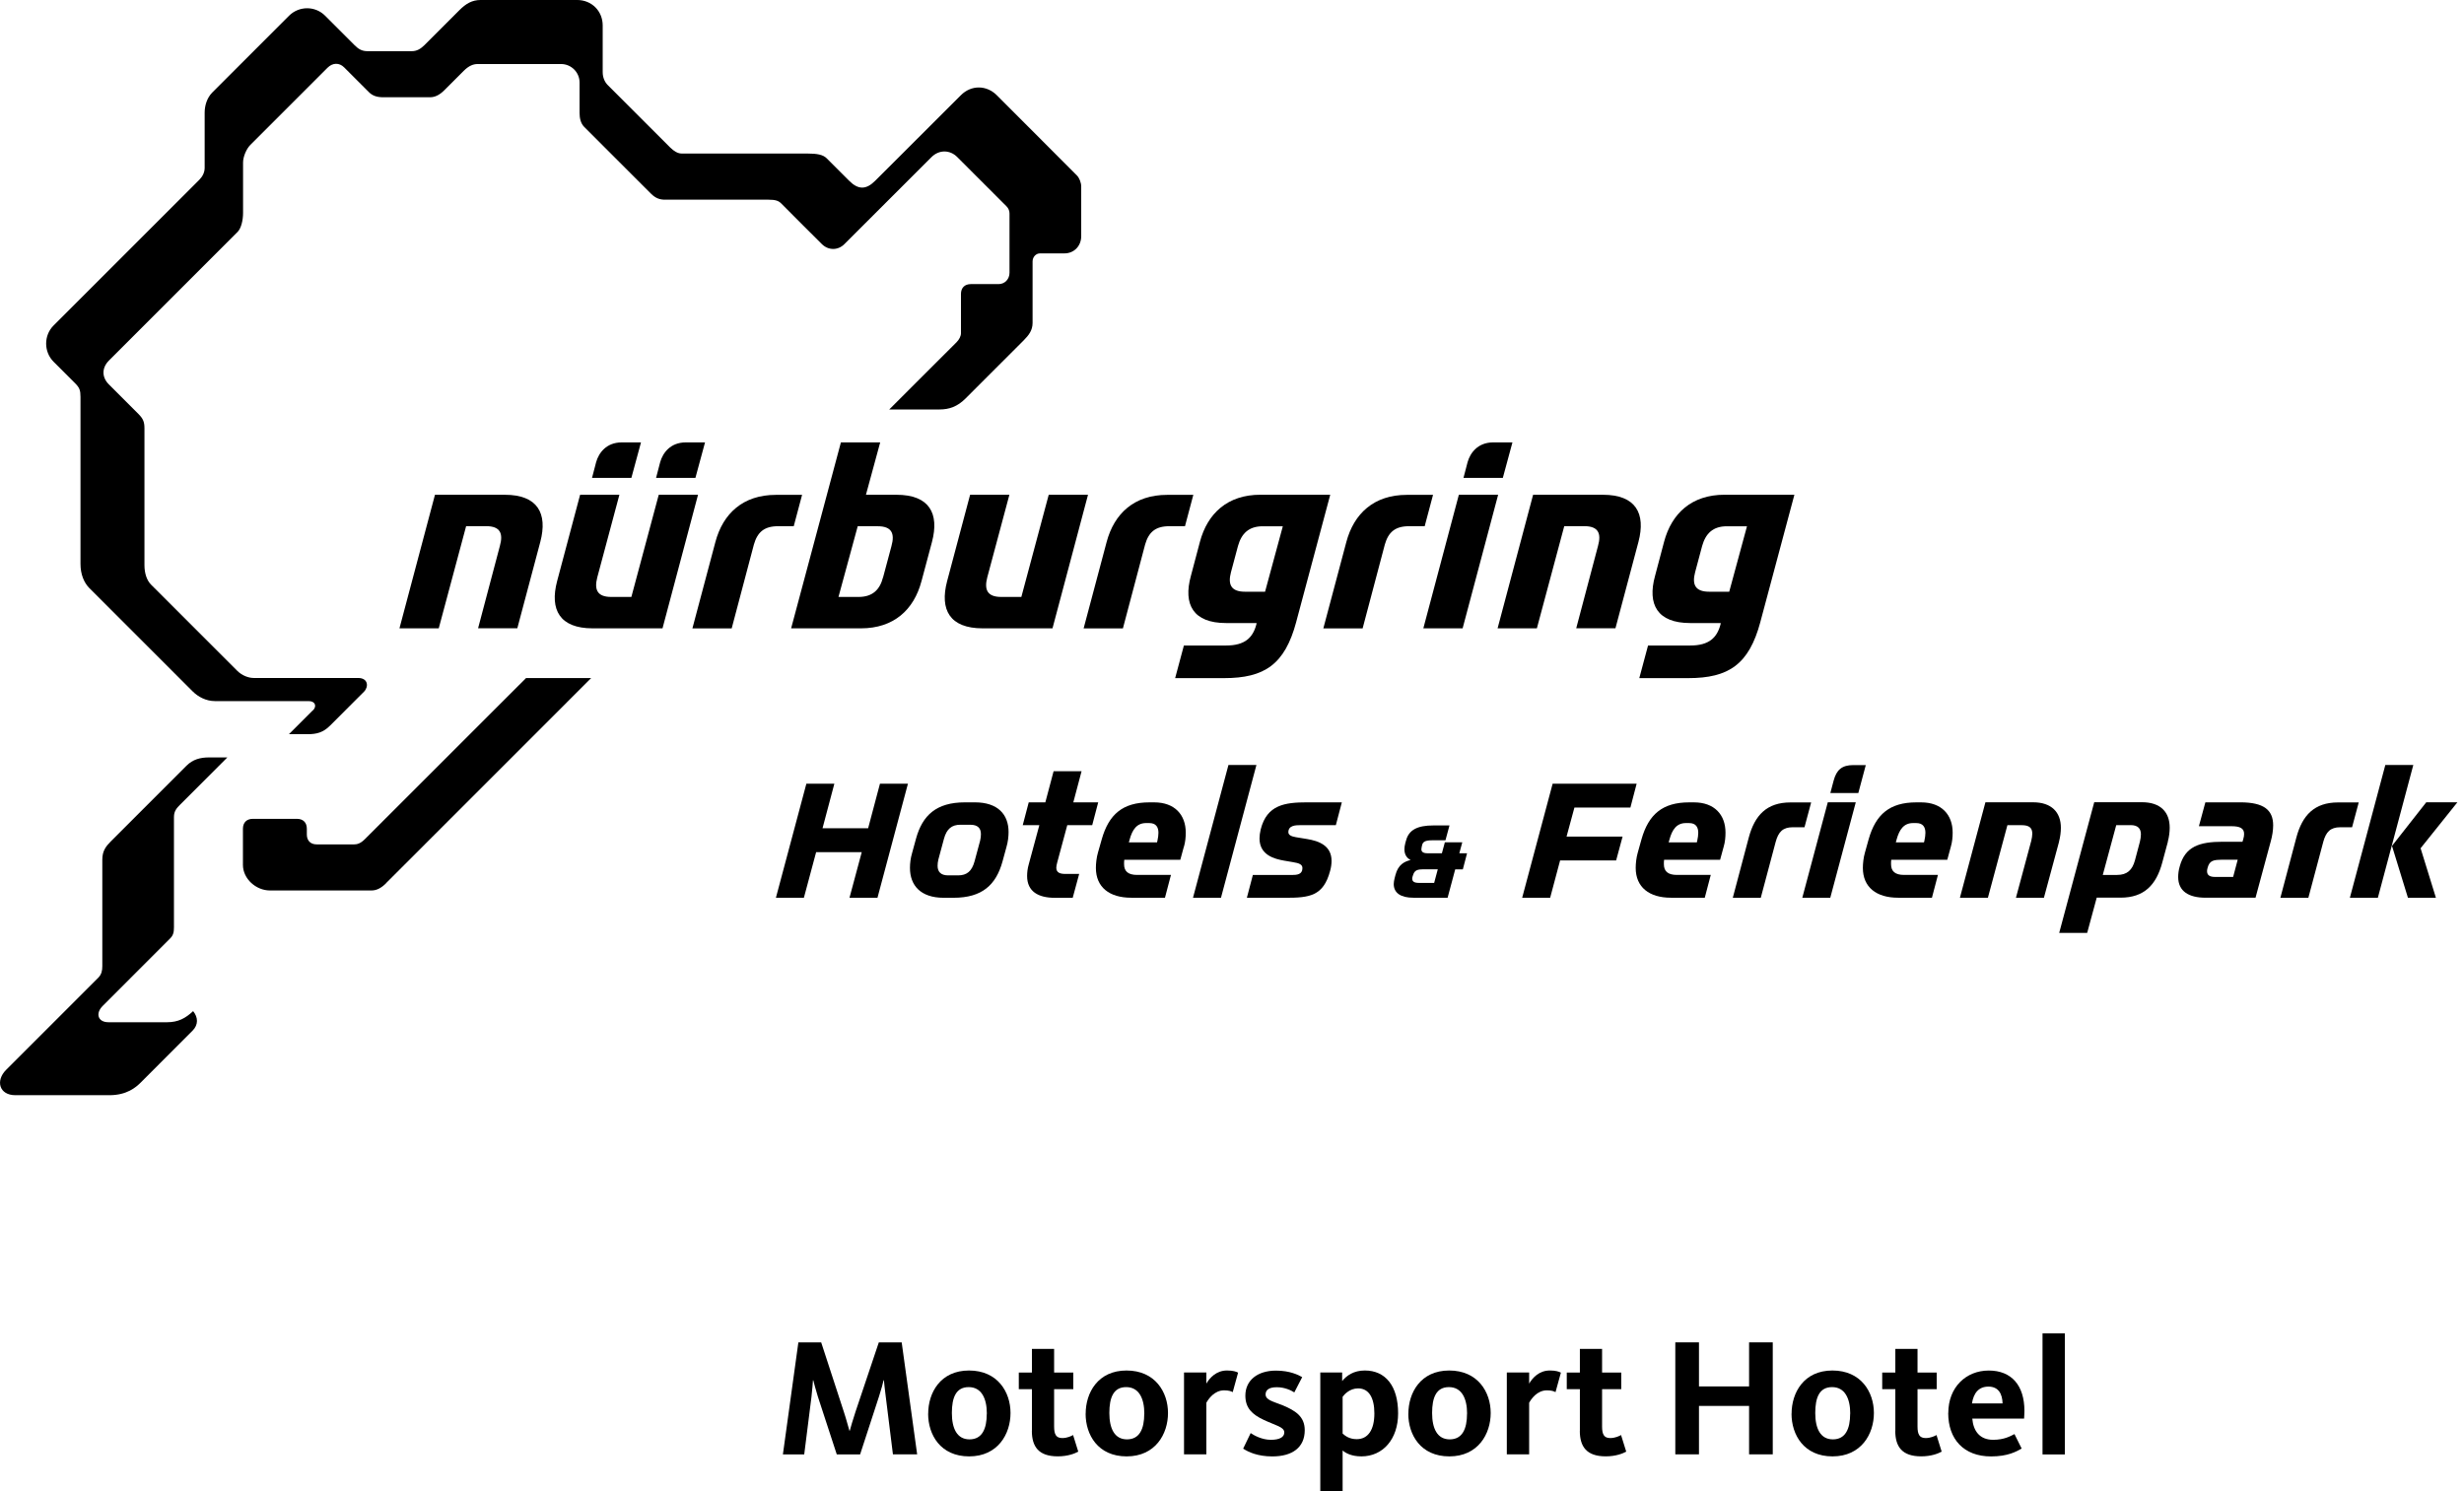 <?xml version="1.0" encoding="UTF-8"?>
<svg xmlns="http://www.w3.org/2000/svg" width="228" height="138" fill="none" version="1.1" viewBox="0 0 228 138">
  <g clip-path="url(#clip0_492_26773)" fill="#000">
    <path d="m73.858 124.23h2.128l2.085 6.392c0.249 0.747 0.436 1.494 0.529 1.786h0.031c0.075-0.28 0.292-1.039 0.541-1.786l2.147-6.392h2.116l1.431 10.363h-2.241l-0.666-5.352c-0.093-0.76-0.156-1.307-0.168-1.507h-0.031c-0.044 0.237-0.199 0.791-0.417 1.482l-1.755 5.383h-2.16l-1.755-5.365c-0.205-0.653-0.361-1.276-0.417-1.493h-0.031c-0.012 0.236-0.062 0.84-0.137 1.524l-0.672 5.334h-1.973l1.431-10.362-0.019-7e-3z"></path>
    <path d="m85.888 130.83c0-1.942 1.133-3.996 3.778-3.996s3.84 1.992 3.84 3.933c0 1.942-1.17 4.015-3.828 4.015-2.658 0-3.796-2.004-3.796-3.952h0.006zm5.427 0c0-1.413-0.498-2.459-1.68-2.459s-1.556 0.977-1.556 2.396 0.467 2.44 1.631 2.44c1.164 0 1.599-0.965 1.599-2.377h0.006z"></path>
    <path d="m95.486 132.42v-3.859h-1.214v-1.537h1.214v-2.191h2.054v2.191h1.774v1.537h-1.774v3.454c0 0.747 0.187 1.071 0.759 1.071 0.454 0 0.84-0.187 0.996-0.28l0.479 1.537c-0.311 0.168-0.946 0.436-1.898 0.436-1.786 0-2.396-0.915-2.396-2.365l0.006 6e-3z"></path>
    <path d="m100.46 130.83c0-1.942 1.133-3.996 3.778-3.996s3.84 1.992 3.84 3.933c0 1.942-1.164 4.015-3.827 4.015-2.664 0-3.797-2.004-3.797-3.952h6e-3zm5.427 0c0-1.413-0.498-2.459-1.68-2.459-1.183 0-1.556 0.977-1.556 2.396s0.467 2.44 1.631 2.44c1.163 0 1.599-0.965 1.599-2.377h6e-3z"></path>
    <path d="m109.56 127.02h2.067v1.027c0.323-0.56 0.946-1.214 1.91-1.214 0.561 0 0.859 0.106 1.027 0.199l-0.497 1.805c-0.125-0.075-0.361-0.168-0.791-0.168-0.915 0-1.463 0.809-1.649 1.152v4.773h-2.067v-7.574z"></path>
    <path d="m115.03 134.07 0.697-1.444c0.293 0.199 1.027 0.622 1.868 0.622 0.79 0 1.244-0.236 1.244-0.684 0-0.511-0.84-0.654-1.91-1.164-1.058-0.498-1.693-1.09-1.693-2.241 0-1.413 1.12-2.315 2.832-2.315 1.288 0 2.084 0.404 2.427 0.604l-0.728 1.412c-0.293-0.186-0.884-0.479-1.619-0.479-0.734 0-1.039 0.262-1.039 0.666 0 0.517 0.685 0.654 1.556 0.996 1.195 0.498 2.066 1.039 2.066 2.315 0 1.587-1.132 2.427-3 2.427-1.35 0-2.221-0.404-2.688-0.715h-0.013z"></path>
    <path d="m122.17 127.02h2.023v0.79c0.417-0.51 1.07-0.977 2.097-0.977 1.911 0 3.081 1.432 3.081 3.965 0 2.396-1.413 3.983-3.392 3.983-0.934 0-1.475-0.311-1.743-0.548v3.766h-2.066v-10.985 6e-3zm5.004 3.784c0-1.432-0.498-2.315-1.506-2.315-0.778 0-1.276 0.56-1.432 0.778v3.404c0.262 0.237 0.654 0.517 1.307 0.517 1.058 0 1.631-0.884 1.631-2.378v-6e-3z"></path>
    <path d="m130.32 130.83c0-1.942 1.132-3.996 3.778-3.996 2.645 0 3.84 1.992 3.84 3.933 0 1.942-1.17 4.015-3.828 4.015s-3.797-2.004-3.797-3.952h7e-3zm5.433 0c0-1.413-0.498-2.459-1.68-2.459-1.183 0-1.556 0.977-1.556 2.396s0.466 2.44 1.63 2.44 1.6-0.965 1.6-2.377h6e-3z"></path>
    <path d="m139.43 127.02h2.066v1.027c0.324-0.56 0.946-1.214 1.911-1.214 0.56 0 0.852 0.106 1.027 0.199l-0.498 1.805c-0.125-0.075-0.361-0.168-0.791-0.168-0.921 0-1.462 0.809-1.649 1.152v4.773h-2.066v-7.574z"></path>
    <path d="m146.19 132.42v-3.859h-1.213v-1.537h1.213v-2.191h2.054v2.191h1.774v1.537h-1.774v3.454c0 0.747 0.187 1.071 0.759 1.071 0.448 0 0.841-0.187 0.996-0.28l0.479 1.537c-0.311 0.168-0.946 0.436-1.898 0.436-1.786 0-2.396-0.915-2.396-2.365l6e-3 6e-3z"></path>
    <path d="m155.02 124.23h2.19v4.077h4.637v-4.077h2.191v10.363h-2.191v-4.481h-4.637v4.481h-2.19v-10.363z"></path>
    <path d="m165.78 130.83c0-1.942 1.132-3.996 3.777-3.996 2.646 0 3.84 1.992 3.84 3.933 0 1.942-1.17 4.015-3.827 4.015-2.658 0-3.797-2.004-3.797-3.952h7e-3zm5.427 0c0-1.413-0.498-2.459-1.681-2.459-1.182 0-1.556 0.977-1.556 2.396s0.467 2.44 1.631 2.44 1.599-0.965 1.599-2.377h7e-3z"></path>
    <path d="m175.38 132.42v-3.859h-1.214v-1.537h1.214v-2.191h2.053v2.191h1.774v1.537h-1.774v3.454c0 0.747 0.187 1.071 0.76 1.071 0.448 0 0.84-0.187 0.996-0.28l0.479 1.537c-0.311 0.168-0.946 0.436-1.898 0.436-1.787 0-2.397-0.915-2.397-2.365l7e-3 6e-3z"></path>
    <path d="m180.28 130.77c0-2.396 1.649-3.933 3.746-3.933 2.098 0 3.299 1.369 3.299 3.734 0 0.237-0.019 0.467-0.031 0.716h-4.793c0.094 1.12 0.666 1.96 1.93 1.96 1.027 0 1.599-0.342 1.973-0.529l0.666 1.339c-0.498 0.28-1.276 0.728-2.832 0.728-2.533 0-3.965-1.6-3.965-4.015h7e-3zm5.022-0.89c-0.019-0.859-0.361-1.556-1.307-1.556-0.884 0-1.369 0.573-1.525 1.556h2.832z"></path>
    <path d="m189 123.4h2.066v11.202h-2.066v-11.202z"></path>
    <path d="m17.806 95.393-4.786 4.793c-0.442 0.442-1.288 1.17-2.9 1.17h-8.688c-1.525 0-1.855-1.357-0.871-2.34l8.539-8.539c0.293-0.311 0.367-0.629 0.367-1.07v-9.846c0-0.797 0.317-1.22 0.766-1.674l7.02-7.02c0.591-0.591 1.282-0.772 2.104-0.772h1.681l-4.332 4.332c-0.373 0.373-0.61 0.635-0.61 1.201v10.188c0 0.448-0.062 0.741-0.355 1.033l-6.236 6.242c-0.703 0.703-0.442 1.512 0.529 1.512h5.421c1.033 0 1.699-0.361 2.415-1.027 0.467 0.573 0.498 1.257-0.056 1.811l-0.006 0.006z"></path>
    <path d="m35.73 81.736c-0.485 0.485-0.915 0.672-1.351 0.672h-9.41c-1.27 0-2.49-1.071-2.49-2.365v-3.348c0-0.573 0.348-0.915 0.915-0.915h4.083c0.573 0 0.915 0.342 0.915 0.915v0.535c0 0.573 0.348 0.915 0.915 0.915h3.467c0.249 0 0.573-0.068 0.971-0.467l14.931-14.925h6.025l-18.982 18.983h0.012z"></path>
    <path d="m28.959 65.742c0.367-0.367 0.236-0.859-0.405-0.859h-8.664c-0.809 0-1.544-0.38-2.073-0.909l-9.566-9.566c-0.473-0.485-0.803-1.251-0.803-2.222v-15.447c0-0.616-0.087-0.853-0.479-1.251l-2.01-2.01c-0.915-0.915-0.921-2.44 0-3.355l13.481-13.481c0.305-0.305 0.498-0.691 0.498-1.108v-5.104c0-0.66 0.212-1.363 0.697-1.861l7.107-7.108c0.927-0.927 2.421-0.927 3.336-0.012l2.745 2.745c0.348 0.349 0.672 0.541 1.17 0.541h4.133c0.454 0 0.809-0.224 1.139-0.548l3.236-3.236c0.604-0.604 1.17-0.952 1.979-0.952h8.925c1.344 0 2.365 1.021 2.365 2.359v4.325c0 0.498 0.199 0.927 0.467 1.189l5.776 5.776c0.355 0.355 0.716 0.56 1.058 0.56h11.607c0.94 0 1.488 0.106 1.824 0.448l2.079 2.079c0.846 0.846 1.575 0.822 2.396 0l7.942-7.929c0.958-0.958 2.371-0.94 3.324 0.012l7.4 7.412c0.23 0.23 0.405 0.672 0.405 1.027v4.599c0 0.915-0.666 1.593-1.55 1.593h-2.259c-0.386 0-0.691 0.336-0.691 0.747v5.682c0 0.685-0.342 1.139-0.834 1.631l-5.377 5.377c-0.735 0.734-1.494 1.008-2.39 1.008h-4.662l6.23-6.224c0.236-0.236 0.405-0.56 0.405-0.828v-3.635c0-0.573 0.348-0.915 0.915-0.915h2.564c0.591 0 1.014-0.467 1.014-1.052v-5.471c0-0.236-0.075-0.473-0.286-0.685l-4.556-4.556c-0.66-0.66-1.662-0.703-2.384 0.019l-8.054 8.047c-0.597 0.598-1.487 0.591-2.085-0.006 0 0-3.392-3.373-3.716-3.716-0.274-0.292-0.554-0.392-1.232-0.392h-9.56c-0.461 0-0.865-0.112-1.319-0.573l-6.162-6.162c-0.324-0.324-0.429-0.809-0.429-1.288v-2.819c0-0.952-0.778-1.712-1.712-1.712h-7.711c-0.417 0-0.822 0.162-1.288 0.622l-1.799 1.799c-0.454 0.454-0.884 0.653-1.326 0.653h-4.338c-0.56 0-0.983-0.131-1.319-0.473l-2.29-2.29c-0.454-0.454-1.064-0.442-1.544 0.037l-7.151 7.151c-0.336 0.342-0.66 1.058-0.66 1.612v4.674c0 0.641-0.162 1.407-0.51 1.755l-11.894 11.894c-0.697 0.697-0.66 1.568-0.019 2.209l2.745 2.745c0.423 0.429 0.554 0.716 0.554 1.326v12.672c0 0.772 0.236 1.419 0.604 1.786l7.973 7.973c0.454 0.454 1.058 0.672 1.519 0.672h9.672c0.952 0 0.99 0.834 0.541 1.276l-3.131 3.131c-0.635 0.635-1.226 0.797-2.097 0.797h-1.712l2.222-2.222v0.013z"></path>
    <path d="m81.712 53.439 0.778-2.906c0.324-1.158 0.025-1.83-1.263-1.83h-1.861l-1.78 6.541h1.861c1.294 0 1.967-0.672 2.259-1.805h0.006zm3.554 0.348c-0.697 2.639-2.558 4.363-5.601 4.363h-6.46l4.606-17.209h3.635l-1.319 4.848h2.825c3.043 0 3.983 1.724 3.286 4.363l-0.971 3.635z"></path>
    <path d="m117.06 54.76 1.643-6.056h-1.86c-1.295 0-1.967 0.672-2.291 1.83l-0.647 2.421c-0.299 1.133 0 1.805 1.294 1.805h1.861zm2.882 2.801c-1.052 3.933-2.938 5.197-6.678 5.197h-4.525l0.809-3.018h3.903c1.748 0 2.477-0.728 2.8-1.942l0.025-0.137h-2.825c-3.044 0-3.984-1.724-3.255-4.363l0.834-3.149c0.703-2.639 2.558-4.363 5.601-4.363h6.46l-3.149 11.769v0.006z"></path>
    <path d="m160.01 54.76 1.643-6.056h-1.861c-1.295 0-1.967 0.672-2.291 1.83l-0.647 2.421c-0.299 1.133 0 1.805 1.295 1.805h1.861zm2.881 2.801c-1.052 3.933-2.937 5.197-6.678 5.197h-4.525l0.809-3.018h3.903c1.749 0 2.477-0.728 2.8-1.942l0.025-0.137h-2.825c-3.044 0-3.983-1.724-3.255-4.363l0.834-3.149c0.697-2.639 2.558-4.363 5.601-4.363h6.46l-3.149 11.769v0.006z"></path>
    <path d="m47.867 58.15 2.128-7.998c0.697-2.639-0.243-4.363-3.286-4.363h-6.46l-3.286 12.36h3.635l2.533-9.454h1.861c1.294 0 1.587 0.672 1.263 1.83l-2.017 7.618h3.635l-0.006 0.006z"></path>
    <path d="m149.48 58.15 2.129-7.998c0.697-2.639-0.243-4.363-3.286-4.363h-6.461l-3.286 12.36h3.635l2.533-9.454h1.861c1.295 0 1.587 0.672 1.263 1.83l-2.016 7.618h3.635l-7e-3 0.006z"></path>
    <path d="m139.06 44.228 0.89-3.286h-1.78c-1.425 0-2.129 0.971-2.371 1.83l-0.38 1.456h3.641z"></path>
    <path d="m135.34 58.15 3.286-12.36h-3.635l-3.286 12.36h3.635z"></path>
    <path d="m109.65 48.697 0.771-2.9h-2.421c-3.043 0-4.898 1.724-5.601 4.363l-2.129 7.998h3.635l2.054-7.761c0.324-1.133 0.94-1.699 2.234-1.699h1.457z"></path>
    <path d="m97.39 58.15 3.286-12.36h-3.635l-2.533 9.454h-1.861c-1.294 0-1.587-0.672-1.294-1.805l2.048-7.649h-3.635l-2.128 7.997c-0.697 2.639 0.243 4.363 3.286 4.363h6.466z"></path>
    <path d="m64.348 44.228 0.89-3.286h-1.78c-1.425 0-2.128 0.971-2.371 1.83l-0.38 1.456h3.641z"></path>
    <path d="m58.422 44.228 0.89-3.286h-1.78c-1.425 0-2.129 0.971-2.371 1.83l-0.38 1.456h3.641z"></path>
    <path d="m61.304 58.15 3.286-12.36h-3.635l-2.533 9.454h-1.861c-1.295 0-1.587-0.672-1.295-1.805l2.048-7.649h-3.635l-2.129 7.997c-0.697 2.639 0.243 4.363 3.286 4.363h6.466z"></path>
    <path d="m131.83 48.697 0.772-2.9h-2.421c-3.043 0-4.898 1.724-5.601 4.363l-2.129 7.998h3.635l2.054-7.761c0.323-1.133 0.939-1.699 2.234-1.699h1.456z"></path>
    <path d="m73.447 48.697 0.772-2.9h-2.421c-3.043 0-4.898 1.724-5.601 4.363l-2.128 7.998h3.635l2.054-7.761c0.324-1.133 0.94-1.699 2.234-1.699h1.456z"></path>
    <path d="m81.195 83.083h-2.589l1.133-4.22h-4.22l-1.133 4.22h-2.589l2.819-10.556h2.589l-1.095 4.126h4.22l1.095-4.126h2.589l-2.819 10.556z"></path>
    <path d="m93.132 78.38-0.367 1.344c-0.598 2.166-1.88 3.361-4.531 3.361h-0.921c-2.11 0-3.112-1.133-3.112-2.763 0-0.423 0.056-0.902 0.193-1.363l0.367-1.344c0.598-2.166 1.88-3.361 4.531-3.361h0.921c2.11 0 3.112 1.114 3.112 2.745 0 0.423-0.056 0.921-0.193 1.382zm-3.342-2.054h-0.921c-0.803 0-1.27 0.386-1.519 1.288l-0.517 1.917c-0.056 0.212-0.075 0.423-0.075 0.598 0 0.554 0.305 0.884 0.977 0.884h0.921c0.809 0 1.27-0.386 1.519-1.288l0.517-1.917c0.056-0.212 0.075-0.442 0.075-0.616 0-0.554-0.305-0.865-0.977-0.865z"></path>
    <path d="m101.06 76.366h-2.303l-0.94 3.491c-0.037 0.156-0.075 0.324-0.075 0.442 0 0.461 0.342 0.579 0.847 0.579h1.27l-0.598 2.209h-1.668c-1.5 0-2.552-0.573-2.552-2.017 0-0.305 0.037-0.691 0.156-1.095l0.977-3.61h-1.537l0.554-2.11h1.537l0.765-2.882h2.589l-0.765 2.882h2.303l-0.554 2.11h-6e-3z"></path>
    <path d="m109.54 78.38-0.324 1.189h-5.184c-0.019 0.118-0.019 0.305-0.019 0.405 0 0.653 0.367 0.996 1.207 0.996h3.131l-0.554 2.11h-3.131c-2.016 0-3.261-0.977-3.261-2.763 0-0.386 0.056-0.959 0.193-1.419l0.349-1.226c0.653-2.303 1.935-3.417 4.412-3.417h0.442c1.898 0 2.919 1.151 2.919 2.801 0 0.405-0.037 0.865-0.174 1.326h-6e-3zm-3.187-2.209h-0.305c-0.865 0-1.27 0.616-1.519 1.519l-0.074 0.268h2.608l0.037-0.156c0.056-0.268 0.093-0.498 0.093-0.728 0-0.535-0.23-0.902-0.846-0.902h6e-3z"></path>
    <path d="m112.98 83.083h-2.589l3.28-12.286h2.589l-3.28 12.286z"></path>
    <path d="m123.61 76.364h-3.261c-0.461 0-1.133 0.019-1.133 0.653 0 0.249 0.249 0.386 0.691 0.461l1.058 0.174c1.058 0.174 2.247 0.598 2.247 2.017 0 0.268-0.038 0.598-0.137 0.94-0.616 2.321-1.917 2.477-4.108 2.477h-3.591l0.554-2.11h3.591c0.479 0 0.996-0.037 0.996-0.635 0-0.324-0.268-0.461-0.884-0.554l-0.803-0.137c-0.902-0.156-2.284-0.516-2.284-2.054 0-0.249 0.037-0.535 0.112-0.847 0.579-2.265 2.228-2.496 4.301-2.496h3.205l-0.554 2.11z"></path>
    <path d="m135.37 80.455h-0.716l-0.703 2.626h-3.168c-1.17 0-1.817-0.442-1.817-1.27 0-0.168 0.037-0.348 0.081-0.535l0.081-0.311c0.249-0.946 0.815-1.232 1.4-1.375-0.311-0.156-0.573-0.454-0.573-0.99 0-0.168 0.025-0.361 0.081-0.573l0.075-0.261c0.261-0.965 1.052-1.375 2.521-1.375h1.493l-0.373 1.375h-1.257c-0.679 0-0.847 0.18-0.909 0.467l-0.037 0.168c-0.013 0.075-0.025 0.131-0.025 0.193 0 0.205 0.118 0.373 0.585 0.373h1.313l0.274-1.014h1.612l-0.274 1.014h0.716l-0.392 1.494 0.012-0.006zm-3.759 0c-0.56 0-0.741 0.168-0.859 0.535l-0.05 0.156c-0.025 0.062-0.025 0.118-0.025 0.18 0 0.236 0.168 0.38 0.598 0.38h1.431l0.336-1.257h-1.431v0.006z"></path>
    <path d="m150.87 74.734h-5.185l-0.728 2.689h5.185l-0.598 2.209h-5.184l-0.921 3.454h-2.589l2.819-10.556h7.773l-0.578 2.209 6e-3 -0.006z"></path>
    <path d="m159.49 78.38-0.324 1.189h-5.184c-0.019 0.118-0.019 0.305-0.019 0.405 0 0.653 0.367 0.996 1.208 0.996h3.13l-0.554 2.11h-3.13c-2.017 0-3.262-0.977-3.262-2.763 0-0.386 0.056-0.959 0.193-1.419l0.343-1.226c0.653-2.303 1.942-3.417 4.412-3.417h0.442c1.899 0 2.919 1.151 2.919 2.801 0 0.405-0.037 0.865-0.174 1.326zm-3.187-2.209h-0.305c-0.865 0-1.269 0.616-1.518 1.519l-0.075 0.268h2.608l0.037-0.156c0.056-0.268 0.094-0.498 0.094-0.728 0-0.535-0.231-0.902-0.847-0.902h6e-3z"></path>
    <path d="m166.98 76.558h-1.096c-0.921 0-1.325 0.442-1.574 1.344l-1.382 5.184h-2.589l1.475-5.564c0.554-2.091 1.687-3.261 3.859-3.261h1.917l-0.617 2.303 7e-3 -0.006z"></path>
    <path d="m169.36 83.084h-2.589l2.358-8.832h2.59l-2.359 8.832zm2.595-9.69h-2.589l0.305-1.151c0.268-0.996 0.765-1.438 1.823-1.438h1.152l-0.691 2.589z"></path>
    <path d="m180.51 78.38-0.324 1.189h-5.185c-0.018 0.118-0.018 0.305-0.018 0.405 0 0.653 0.367 0.996 1.207 0.996h3.131l-0.554 2.11h-3.131c-2.016 0-3.261-0.977-3.261-2.763 0-0.386 0.056-0.959 0.193-1.419l0.342-1.226c0.654-2.303 1.942-3.417 4.413-3.417h0.442c1.898 0 2.919 1.151 2.919 2.801 0 0.405-0.038 0.865-0.174 1.326zm-3.187-2.209h-0.305c-0.865 0-1.27 0.616-1.519 1.519l-0.074 0.268h2.607l0.038-0.156c0.056-0.268 0.093-0.498 0.093-0.728 0-0.535-0.23-0.902-0.846-0.902h6e-3z"></path>
    <path d="m190.53 77.897-1.4 5.184h-2.589l1.419-5.278c0.056-0.23 0.093-0.479 0.093-0.653 0-0.535-0.286-0.784-0.977-0.784h-1.326l-1.804 6.715h-2.59l2.359-8.832h4.413c1.705 0 2.57 0.921 2.57 2.359 0 0.386-0.056 0.847-0.174 1.288h6e-3z"></path>
    <path d="m200.6 77.896-0.517 1.917c-0.554 2.091-1.687 3.261-3.859 3.261h-2.209l-0.884 3.261h-2.589l3.242-12.093h4.413c1.73 0 2.571 0.921 2.571 2.359 0 0.386-0.056 0.846-0.175 1.288l7e-3 0.006zm-3.455-1.531h-1.325l-1.245 4.606h1.326c0.921 0 1.4-0.442 1.649-1.344l0.46-1.73c0.056-0.23 0.094-0.479 0.094-0.672 0-0.535-0.268-0.865-0.959-0.865v0.006z"></path>
    <path d="m210.11 77.895-1.4 5.184h-4.624c-1.556 0-2.533-0.597-2.533-1.917 0-0.286 0.037-0.616 0.137-0.959 0.498-1.861 1.823-2.303 3.989-2.303h1.824l0.074-0.249c0.056-0.174 0.075-0.342 0.075-0.479 0-0.517-0.386-0.71-1.17-0.71h-3.012l0.597-2.209h3.243c2.166 0 3.031 0.71 3.031 2.128 0 0.442-0.075 0.959-0.231 1.519v-0.006zm-4.586 1.674c-0.71 0-1.077 0.093-1.245 0.728-0.038 0.118-0.056 0.23-0.056 0.324 0 0.386 0.267 0.535 0.747 0.535h1.668l0.423-1.593h-1.537v0.006z"></path>
    <path d="m217.65 76.558h-1.096c-0.921 0-1.326 0.442-1.574 1.344l-1.382 5.184h-2.589l1.475-5.564c0.554-2.091 1.686-3.261 3.859-3.261h1.916l-0.616 2.303 7e-3 -0.006z"></path>
    <path d="m220.03 83.083h-2.59l3.28-12.286h2.589l-3.279 12.286zm3.952-4.587 1.419 4.587h-2.589l-1.475-4.798 3.167-4.033h2.882l-3.398 4.245h-6e-3z"></path>
  </g>
  <defs>
    <clipPath id="clip0_492_26773">
      <rect width="227.38" height="138" fill="#fff"></rect>
    </clipPath>
  </defs>
</svg>
